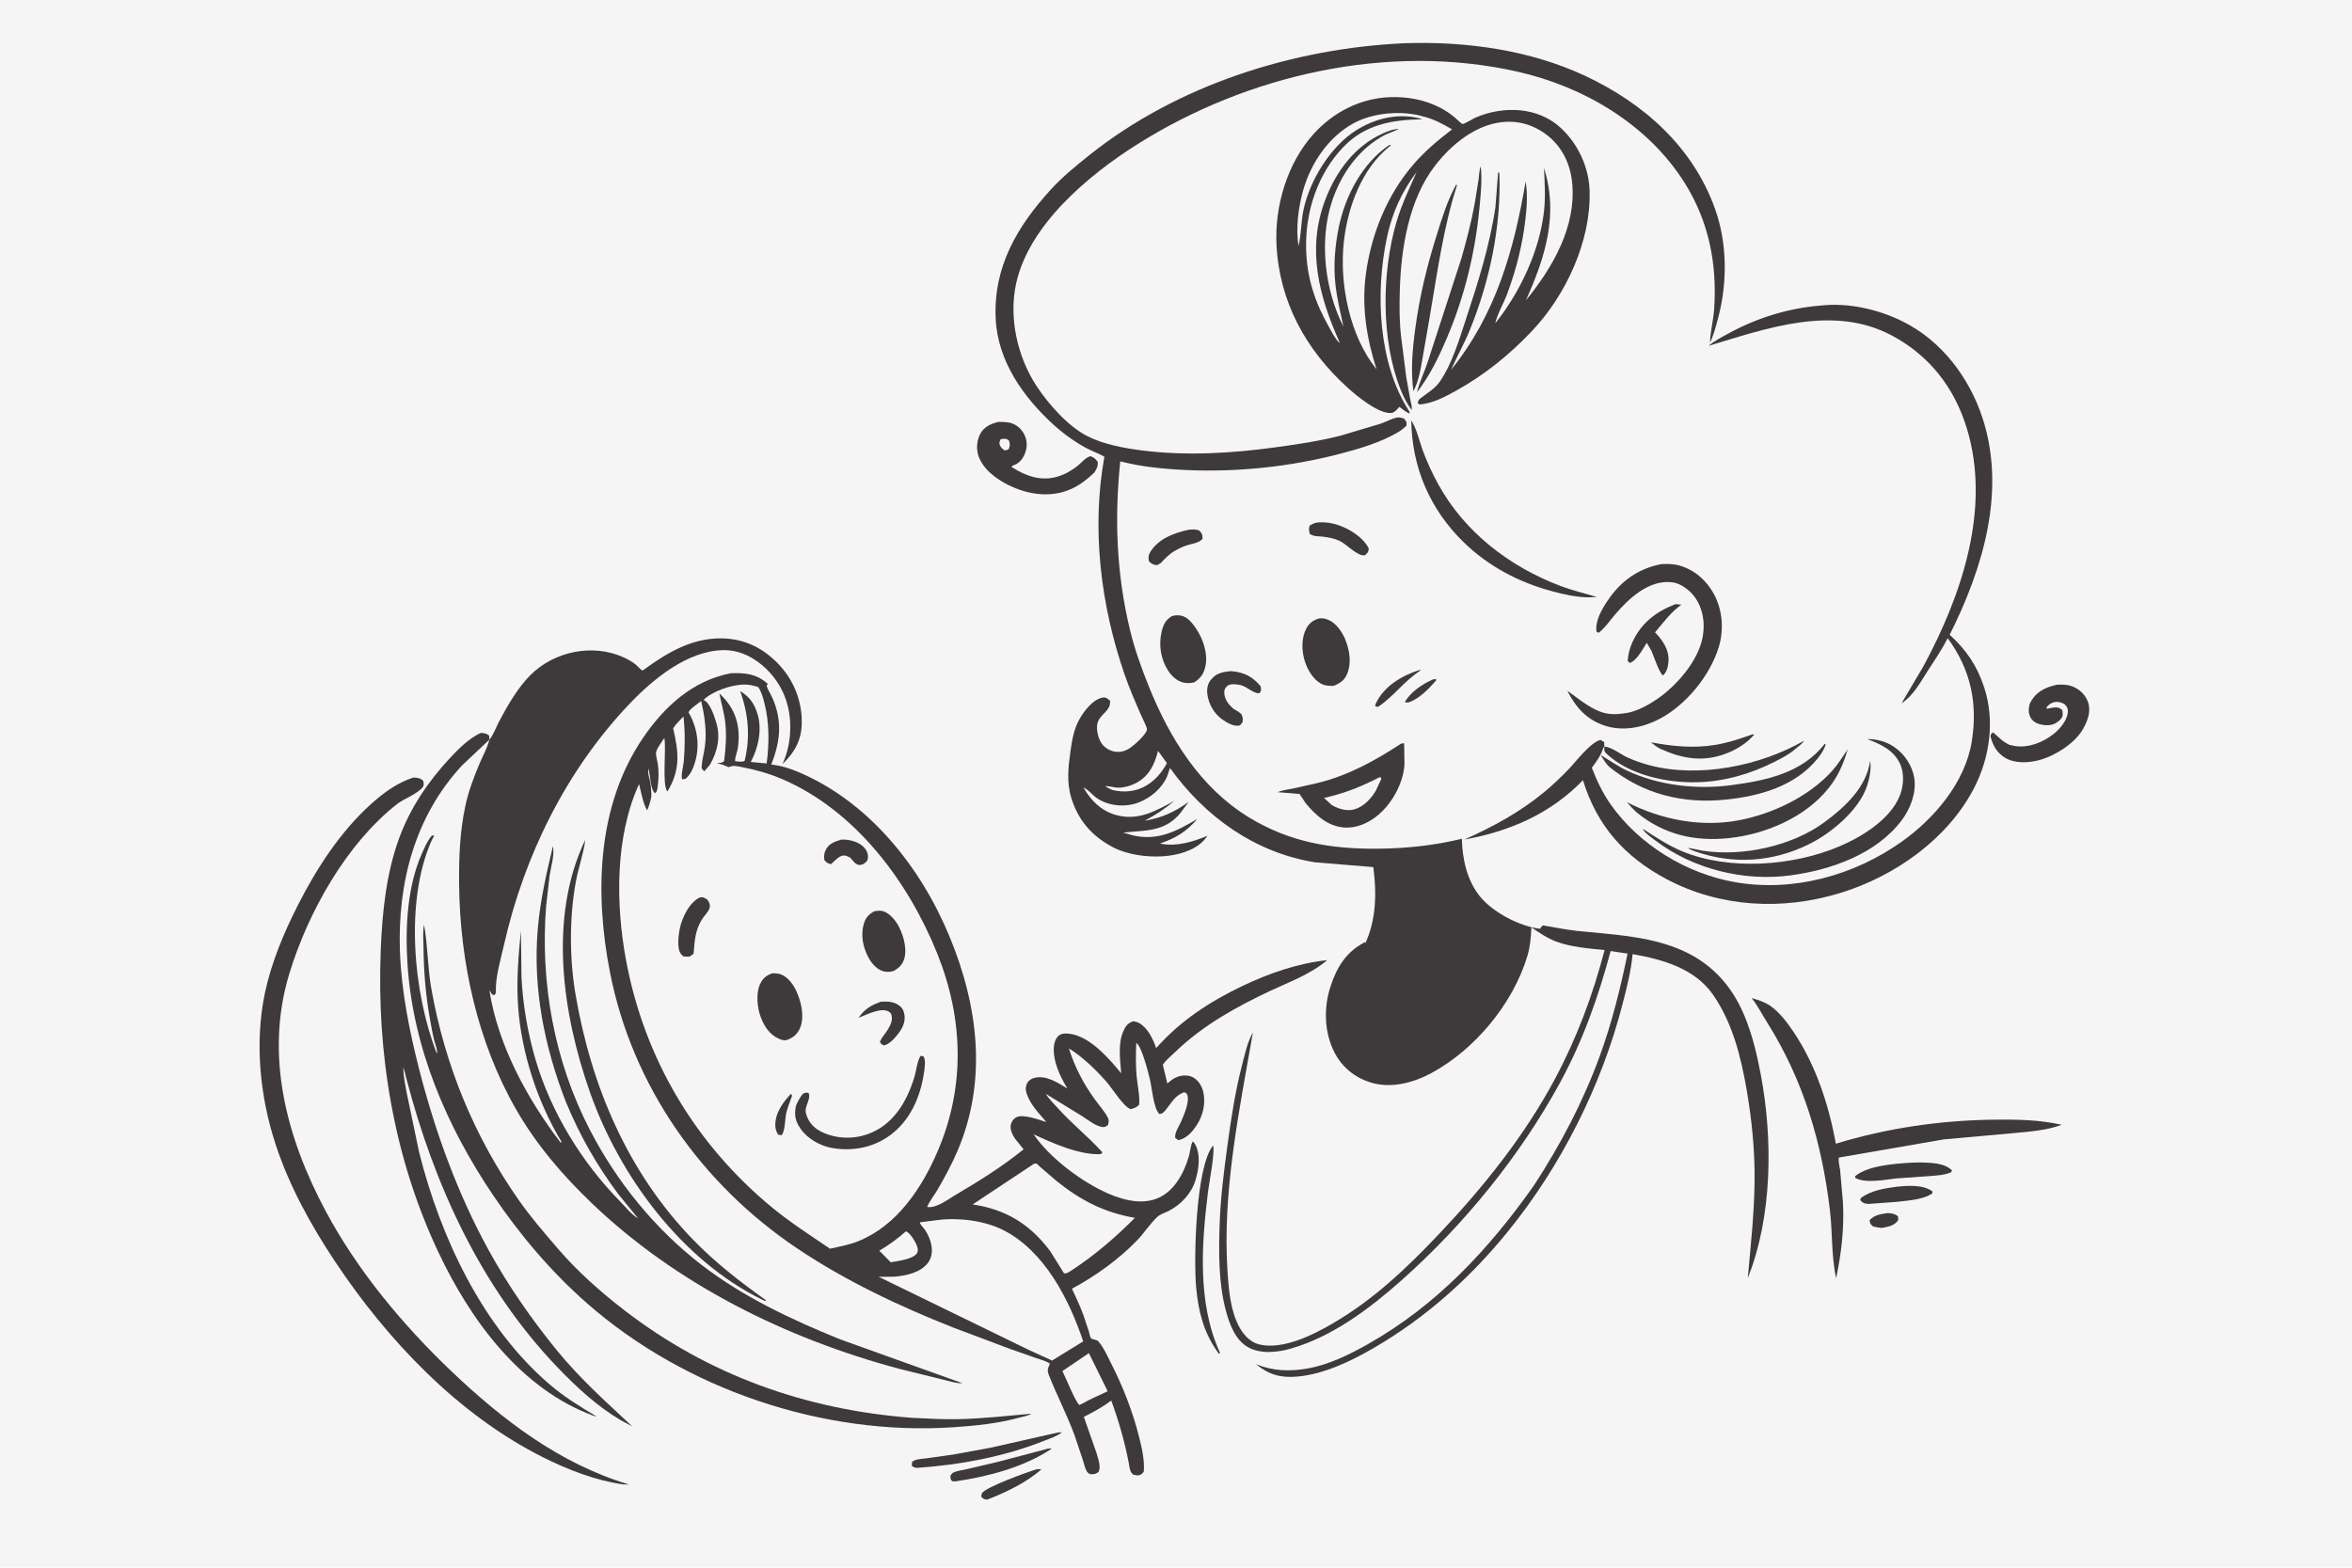 <svg version="1.1" xmlns="http://www.w3.org/2000/svg" style="display: block;" viewBox="0 0 2048 1365" width="1536" height="1024">
<path transform="translate(0,0)" fill="rgb(245,245,245)" d="M -0 -0 L 2048 0 L 2048 1365 L -0 1365 L -0 -0 z"/>
<path transform="translate(0,0)" fill="rgb(62,57,58)" d="M 1247.92 591.5 L 1250.43 591.22 L 1250.5 592.464 C 1244.11 599.76 1235.8 608.381 1226.5 611.634 L 1223.19 611.5 C 1227.93 602.606 1238.92 595.337 1247.92 591.5 z"/>
<path transform="translate(0,0)" fill="rgb(62,57,58)" d="M 1643.83 1056.32 C 1647.41 1056.65 1649.86 1056.8 1652.74 1059.23 L 1652.87 1062.5 C 1649.28 1067.59 1644.26 1068.1 1638.54 1069.31 C 1635.95 1069.09 1633.53 1068.58 1631 1067.99 C 1628.58 1065.79 1628.41 1065.71 1627.91 1062.5 C 1632.57 1057.76 1637.58 1057.23 1643.83 1056.32 z"/>
<path transform="translate(0,0)" fill="rgb(62,57,58)" d="M 1235.49 583.5 L 1237.38 583.493 C 1223 592.402 1213.51 606.615 1199.8 615.5 C 1198.66 615.445 1198.25 615.085 1197.3 614.5 L 1198.16 612.199 C 1205.14 597.457 1220.62 588.308 1235.49 583.5 z"/>
<path transform="translate(0,0)" fill="rgb(62,57,58)" d="M 902.49 1279.5 C 904.081 1279.15 905.174 1279.32 906.761 1279.5 C 893.944 1290.98 875.514 1299.78 859.5 1305.91 C 856.881 1305.53 856.522 1305.32 854.5 1303.6 C 854.534 1302.36 854.498 1301.38 855.096 1300.27 C 857.794 1295.26 894.42 1281.88 902.49 1279.5 z"/>
<path transform="translate(0,0)" fill="rgb(62,57,58)" d="M 1144.37 455.5 C 1150.24 453.865 1158.66 455.024 1164.44 456.869 C 1174.79 460.173 1186.83 467.606 1191.86 477.5 C 1191.46 481.061 1191.08 481.054 1188.39 483.5 C 1181.72 484.277 1172.6 473.716 1166.25 470.799 C 1161.69 468.705 1156.46 467.753 1151.5 467.181 C 1147.06 466.669 1144.31 467.276 1140.5 464.811 C 1139.74 461.518 1139.46 460.673 1140.45 457.5 L 1144.37 455.5 z"/>
<path transform="translate(0,0)" fill="rgb(62,57,58)" d="M 1651.64 1033.34 C 1661.26 1032.43 1674.61 1031.36 1682.75 1037.5 L 1682.5 1039.22 C 1674.27 1044.88 1660.48 1045.48 1650.65 1046.63 L 1627 1048.37 C 1623.45 1048.17 1622.07 1047.61 1619.75 1045 L 1620.5 1043.13 C 1629.36 1036.54 1640.99 1034.85 1651.64 1033.34 z"/>
<path transform="translate(0,0)" fill="rgb(62,57,58)" d="M 912.49 1261.5 C 913.843 1261.23 914.536 1261.31 915.875 1261.5 C 891.241 1277.8 860.46 1285.82 831.5 1290.06 L 829.183 1289.84 C 827.298 1288.07 827.718 1287.46 827.624 1284.95 C 828.105 1284.37 828.916 1283.06 829.5 1282.69 C 832.325 1280.88 838.346 1280.15 841.674 1279.38 L 869 1272.98 L 912.49 1261.5 z"/>
<path transform="translate(0,0)" fill="rgb(62,57,58)" d="M 1035.02 461.221 C 1038.5 460.897 1041.23 460.499 1044.5 462.081 C 1046.91 464.967 1046.95 465.23 1047.14 469 C 1044.05 472.828 1038.1 473.239 1033.52 474.738 C 1029.94 475.913 1026.38 477.626 1023.1 479.49 C 1018.19 482.284 1014.48 486.204 1010.66 490.303 L 1007.5 492.059 C 1003.79 491.527 1003.33 491.267 1000.5 488.791 C 999.774 485.089 999.927 483.097 1002.11 479.747 C 1009.21 468.873 1022.89 463.729 1035.02 461.221 z"/>
<path transform="translate(0,0)" fill="rgb(62,57,58)" d="M 1525.63 639.5 L 1527.59 639.541 C 1520.56 647.482 1512.28 652.644 1502.42 656.333 C 1482.48 663.791 1464.45 660.506 1445.72 651.975 C 1442.72 650.55 1440.19 648.349 1437.57 646.318 C 1456.34 649.852 1474.67 651.703 1493.7 648.565 C 1504.61 646.767 1515.24 643.187 1525.63 639.5 z"/>
<path transform="translate(0,0)" fill="rgb(62,57,58)" d="M 1664.31 1012.42 L 1671.67 1012.22 C 1680.46 1012.48 1693.31 1012.4 1699.71 1019.24 L 1698.94 1020.79 C 1693 1023.39 1685.91 1023.64 1679.52 1024.16 L 1651.06 1026.16 C 1641.17 1027.33 1624.37 1030.64 1615.5 1025.73 L 1615.29 1024.27 C 1626.27 1014.86 1650.21 1013.3 1664.31 1012.42 z"/>
<path transform="translate(0,0)" fill="rgb(62,57,58)" d="M 920.89 1247.5 C 922.131 1247.26 923.346 1247.29 924.607 1247.26 C 921.113 1250.4 913.951 1252.74 909.482 1254.53 C 874.635 1268.5 835.838 1275.65 798.5 1278.23 C 796.227 1278 795.853 1277.83 793.986 1276.5 L 794.177 1273.05 C 797.38 1270.47 801.838 1270.56 805.801 1270.03 L 830.035 1266.64 L 862.555 1260.68 L 920.89 1247.5 z"/>
<path transform="translate(0,0)" fill="rgb(62,57,58)" d="M 1458.93 525.978 L 1464.04 526.5 C 1455.36 532.559 1447.89 542.452 1441.12 550.594 L 1442.53 552.073 C 1448.25 558.221 1453.3 566.218 1452.86 574.941 C 1452.62 579.754 1451.77 584.781 1448 588.115 C 1444.88 586.051 1439.76 570.686 1437.98 566.639 L 1433.9 559.643 C 1430.5 564.973 1425.07 575.54 1419 577.201 L 1417.32 575.5 C 1417.73 569.677 1418.93 564.654 1421.34 559.311 C 1428.89 542.544 1442.07 532.424 1458.93 525.978 z"/>
<path transform="translate(0,0)" fill="rgb(62,57,58)" d="M 1071.45 584.35 L 1073.1 584.468 C 1083.69 585.438 1090.92 589.429 1097.69 597.5 C 1098.1 600.545 1098.64 600.953 1096.72 603.5 C 1091.59 604.286 1085.77 597.55 1079.83 596.384 C 1077.01 595.828 1071.39 595.043 1069 596.996 C 1066.9 598.713 1065.93 600.221 1066.02 603 C 1066.21 609.164 1069.95 613.664 1074.39 617.415 C 1076.98 618.722 1078.99 620.006 1081.11 622 C 1082.26 625.082 1082.38 625.761 1081.85 629 C 1081.07 629.887 1080.01 631.629 1078.85 631.809 C 1073.87 632.583 1067.96 629.046 1064.04 626.229 C 1057.09 621.224 1052.3 612.779 1051.28 604.25 C 1050.76 599.872 1051.45 595.542 1054.25 592.023 C 1059.07 585.944 1064.25 585.19 1071.45 584.35 z"/>
<path transform="translate(0,0)" fill="rgb(62,57,58)" d="M 1056.29 997.5 C 1058.21 1002.3 1052.73 1030.88 1051.95 1037.18 C 1046.23 1083.29 1042.44 1134.7 1062.3 1178 L 1061.5 1179.02 L 1059.5 1176.26 C 1047.81 1159.46 1043.42 1141.35 1041.56 1121.22 C 1039.25 1096.11 1041.23 1015.59 1056.29 997.5 z"/>
<path transform="translate(0,0)" fill="rgb(62,57,58)" d="M 1628.47 662.5 C 1629.55 669.293 1627.89 677.639 1625.78 684.132 C 1618.84 705.445 1594.31 725.713 1574.82 735.24 C 1543.35 750.622 1509.71 752.875 1476.73 741.571 C 1474.9 740.798 1471.07 739.777 1470.01 738.22 L 1482.52 740.713 C 1516.96 746.104 1560.19 736.789 1588.37 716.094 C 1606.55 702.743 1624.96 685.8 1628.47 662.5 z"/>
<path transform="translate(0,0)" fill="rgb(62,57,58)" d="M 1289.35 144.5 C 1290.73 156.529 1289.28 170.446 1288.08 182.5 C 1284.25 220.896 1275.08 258.491 1259.96 294 C 1252.7 311.039 1245.19 326.666 1233.88 341.412 C 1235.91 332.728 1240.21 324.087 1243.03 315.533 L 1272.59 224.622 C 1277 208.981 1281.2 193.15 1284.09 177.153 L 1287.48 156.248 C 1288.04 152.191 1287.93 148.424 1289.35 144.5 z"/>
<path transform="translate(0,0)" fill="rgb(62,57,58)" d="M 1268.02 160.5 L 1268.68 161.24 C 1256.83 197.729 1251.44 237.846 1244.96 275.625 L 1238.83 310.87 C 1236.95 321.487 1235.7 330.841 1230.71 340.562 C 1228.29 321.903 1229.84 304.744 1232.33 286.137 C 1236.1 258.036 1242.38 232.024 1250.88 205 C 1255.61 189.944 1260.29 174.35 1268.02 160.5 z"/>
<path transform="translate(0,0)" fill="rgb(62,57,58)" d="M 1396.98 650.024 C 1403.27 650.39 1411.06 656.751 1417.06 659.5 C 1423.09 662.258 1429.48 664.466 1435.87 666.187 C 1478.84 677.761 1532.66 666.971 1570.74 645.013 C 1569.34 647.727 1565.71 650.076 1563.37 652.05 C 1558.41 656.578 1551.09 660.31 1545.15 663.32 C 1524.38 673.852 1501.57 680.469 1478.12 681.086 C 1451.44 681.789 1418.4 674.966 1398.44 655.848 C 1396.47 653.96 1397.03 652.656 1396.98 650.024 z"/>
<path transform="translate(0,0)" fill="rgb(62,57,58)" d="M 1020.29 536.5 C 1022.82 535.553 1025.92 535.509 1028.56 536.036 C 1034.09 537.141 1038.37 542.709 1041.38 547.126 C 1047.55 556.173 1051.97 569.085 1049.63 580.059 C 1048.19 586.777 1045.45 590.426 1039.83 594.177 C 1036.7 594.76 1033.94 595.001 1030.8 594.364 C 1024.87 593.16 1020.02 588.501 1016.88 583.5 C 1010.63 573.551 1008.81 561.408 1011.49 549.98 C 1012.9 543.93 1014.92 539.83 1020.29 536.5 z"/>
<path transform="translate(0,0)" fill="rgb(62,57,58)" d="M 1148.42 538.5 C 1151.46 537.914 1154.2 538.643 1157 539.837 C 1163.38 542.558 1168.63 550.178 1171.22 556.379 C 1175.19 565.878 1177.1 577.404 1172.85 587.086 C 1170.4 592.654 1166.63 595.051 1161.14 597.176 C 1157.35 597.224 1153.8 597.167 1150.37 595.292 C 1143.26 591.409 1138.44 582.991 1136.11 575.5 C 1133.36 566.652 1133.05 555.601 1137.47 547.245 C 1139.92 542.6 1143.4 539.972 1148.42 538.5 z"/>
<path transform="translate(0,0)" fill="rgb(62,57,58)" d="M 1589 647.5 L 1589.69 648.597 C 1588.01 653.052 1585.69 656.74 1582.69 660.441 C 1563.13 684.641 1532.26 693.204 1502.57 696.237 C 1465.32 700.042 1430.64 691.509 1401.4 667.794 C 1398.23 664.947 1396.08 660.999 1393.79 657.437 C 1401.32 661.824 1408.35 666.961 1416.24 670.743 C 1443.78 683.957 1477.41 687.652 1507.53 683.662 C 1537.9 679.64 1569.36 673.021 1589 647.5 z"/>
<path transform="translate(0,0)" fill="rgb(62,57,58)" d="M 1228.87 366.014 C 1233.77 373.638 1235.74 383.733 1238.9 392.25 C 1242.61 402.264 1247.12 412.018 1252.25 421.385 C 1275.27 463.421 1314.56 493.438 1358.91 510.211 C 1369.19 514.098 1379.91 516.596 1390.43 519.718 L 1384.15 520.036 C 1373.44 520.17 1362.06 517.606 1351.77 514.851 C 1322.5 507.02 1296.01 493.096 1274.24 471.834 C 1245.11 443.38 1229.36 406.791 1228.87 366.014 z"/>
<path transform="translate(0,0)" fill="rgb(62,57,58)" d="M 1608.82 652.53 C 1605.18 665.272 1600.53 675.838 1592.18 686.32 C 1571.92 711.748 1537.22 726.405 1505.48 729.752 C 1475.85 732.877 1449.06 726.807 1425.69 707.837 C 1422.41 705.167 1419.49 701.549 1416.58 698.467 C 1446.49 713.716 1480.9 720.52 1514.19 714.212 C 1543.38 708.68 1575.28 693.546 1595.37 671.142 C 1600.4 665.535 1604.55 658.735 1608.82 652.53 z"/>
<path transform="translate(0,0)" fill="rgb(62,57,58)" d="M 1791.11 596.142 C 1796.63 595.92 1801.48 596.023 1806.56 598.532 C 1812.03 601.241 1816.54 606.044 1818.35 611.939 C 1820.78 619.873 1817.66 627.861 1813.79 634.729 C 1806.69 647.352 1789.07 658.293 1775.48 661.866 C 1766.18 664.311 1754.49 664.93 1745.94 659.82 C 1738.68 655.482 1735.24 648.899 1733.18 641 C 1733.72 638.868 1733.69 638.924 1735.5 637.672 C 1740.58 642.046 1743.38 645.461 1749.71 648.546 L 1755 649.652 C 1767.02 651.156 1778.84 646.372 1788.19 639.039 C 1793.8 634.639 1800.24 627.014 1800.61 619.5 C 1800.73 616.99 1799.71 614.86 1797.79 613.264 C 1795.85 611.653 1791.94 610.797 1789.5 611.19 C 1786.33 611.702 1783.79 613.404 1781.95 616 L 1782.5 617.159 L 1787 616.189 C 1791.05 615.722 1792.55 615.571 1795.71 618.213 C 1795.99 620.033 1796.48 622.296 1795.73 624.05 C 1794.52 626.877 1790.66 629.619 1787.85 630.63 C 1783.51 632.189 1776.33 631.303 1772.39 629.112 C 1769.77 627.65 1767.78 624.987 1767.01 622.082 C 1766.01 618.292 1766.58 613.816 1768.58 610.457 C 1773.89 601.524 1781.48 598.454 1791.11 596.142 z"/>
<path transform="translate(0,0)" fill="rgb(62,57,58)" d="M 869.2 367.275 C 873.125 367.343 877.531 367.217 881.266 368.587 C 885.986 370.318 889.966 374.114 892.095 378.656 C 894.641 384.088 894.557 389.477 892.35 395.063 C 890.806 398.97 887.909 402.865 883.935 404.484 C 882.464 405.083 881.717 405.242 880.63 406.5 L 887.128 410.211 C 905.434 420.041 921.773 418.396 938.15 405.665 C 941.869 402.774 944.903 398.492 949.5 397.107 C 952.966 398.467 953.484 399.051 955.806 402 C 956.298 405.98 954.823 408.144 952.874 411.4 C 945.666 418.223 938.242 423.924 928.805 427.271 C 912.021 433.223 893.777 430.035 878.159 422.303 C 867.314 416.934 855.683 408.357 851.82 396.311 C 849.952 390.489 850.639 382.932 853.596 377.602 C 857.066 371.347 862.617 369.036 869.2 367.275 z"/>
<path transform="translate(0,0)" fill="rgb(245,245,245)" d="M 871.203 382.5 L 872.275 382.182 C 874.95 381.676 876.318 381.841 878.5 383.318 C 879.555 386.802 879.53 387.289 878.5 390.786 C 876.847 391.9 876.51 391.91 874.5 392.01 C 873.111 390.837 871.491 389.632 870.762 387.922 C 869.73 385.502 870.31 384.812 871.203 382.5 z"/>
<path transform="translate(0,0)" fill="rgb(62,57,58)" d="M 1625.87 643.5 C 1634.14 643.389 1642.64 645.766 1649.47 650.451 C 1658.49 656.646 1665.18 666.728 1666.86 677.589 C 1668.8 690.204 1663.52 704.024 1656.06 714 C 1633.89 743.654 1594.36 757.482 1559.04 762.215 C 1518.29 767.676 1474.14 756.695 1441.36 731.804 C 1438.68 729.701 1431.23 724.658 1430.5 721.696 C 1441.64 728.889 1452.46 736.154 1464.77 741.251 C 1505.66 758.181 1560.93 754.179 1601.29 737.116 C 1621.13 728.732 1646.24 713.404 1654.39 692.445 C 1657.65 684.039 1658.28 673.326 1654.45 665.016 C 1648.91 653.026 1637.45 647.934 1625.87 643.5 z"/>
<path transform="translate(0,0)" fill="rgb(62,57,58)" d="M 509.619 731.26 C 508.174 743.2 503.646 755.516 501.443 767.5 C 495.741 798.516 495.794 834.377 501.088 865.548 C 514.659 945.462 546.433 1020.71 603.53 1079.55 C 622.91 1099.52 644.294 1116.11 666.915 1132.2 L 666.5 1133.04 L 663.731 1131.76 C 593.555 1097.49 539.423 1024.01 513.81 951.4 C 489.762 883.226 477.24 798.806 509.619 731.26 z"/>
<path transform="translate(0,0)" fill="rgb(62,57,58)" d="M 1219.95 647.5 L 1222.66 647.112 L 1222.95 665.692 C 1221.89 681.834 1212.43 699.114 1200.18 709.513 C 1191.84 716.592 1181.04 721.486 1169.98 720.482 C 1155.71 719.189 1145.65 709.845 1136.89 699.326 L 1131.57 691.331 L 1112.54 689.749 C 1116.85 687.896 1121.89 687.378 1126.48 686.45 L 1147.38 681.74 C 1173.86 675.25 1197.35 662.354 1219.95 647.5 z"/>
<path transform="translate(0,0)" fill="rgb(245,245,245)" d="M 1201.76 676.5 L 1202.86 678.031 L 1198.27 687.934 C 1194.4 695.04 1187.27 702.533 1179.27 704.733 C 1172.56 706.578 1165.58 704.307 1159.75 701.063 L 1152.9 694.784 C 1171.05 690.714 1185.17 684.988 1201.76 676.5 z"/>
<path transform="translate(0,0)" fill="rgb(62,57,58)" d="M 1446.17 491.208 C 1451.62 490.761 1457.46 490.936 1462.72 492.468 C 1475.67 496.238 1485.94 505.391 1492.36 517.136 C 1499.96 531.038 1501.22 548.45 1496.57 563.532 C 1488.89 588.478 1467.9 614.134 1444.57 626.202 C 1430.39 633.534 1413.18 636.92 1397.68 631.922 C 1381.57 626.727 1372.16 615.941 1364.74 601.413 C 1374.73 608.467 1386.34 618.632 1398.51 621.105 C 1404.96 622.416 1410.73 621.709 1417.17 620.651 C 1426.01 618.966 1435.48 613.765 1442.8 608.762 C 1460.1 596.937 1479.03 575.219 1482.67 554.186 C 1484.77 542.074 1482.91 529.92 1475.7 519.813 C 1471.58 514.04 1463.71 507.992 1456.5 507.015 C 1436.22 504.271 1418.41 520.799 1406.28 535.083 C 1401.71 540.456 1397.63 546.654 1392 550.964 L 1390.18 550 C 1388.75 540.573 1394.81 530.448 1399.82 522.959 C 1411.14 506.041 1426.15 495.227 1446.17 491.208 z"/>
<path transform="translate(0,0)" fill="rgb(62,57,58)" d="M 1525.25 869.076 C 1530.8 870.678 1536.43 872.407 1541.25 875.689 C 1549.41 881.253 1556.25 890.389 1561.73 898.554 C 1581.19 927.567 1592.3 961.78 1598.59 995.898 C 1643.67 982.162 1690.34 975.413 1737.47 974.977 C 1757.18 974.795 1775.91 975.065 1795.24 979.442 C 1781.65 984.508 1766.7 985.376 1752.36 986.784 L 1692.76 992.125 L 1601.28 1007.94 C 1600.39 1010.56 1601.91 1016 1602.28 1019 L 1604.76 1047.24 C 1605.89 1069.94 1603.45 1090.83 1598.83 1112.99 C 1594.58 1094.16 1595.71 1072.91 1593.38 1053.55 C 1586.33 994.931 1570.38 940.648 1538.86 890.492 C 1534.28 883.205 1530.61 875.894 1525.25 869.076 z"/>
<path transform="translate(0,0)" fill="rgb(62,57,58)" d="M 376.091 727.5 L 378.172 727.688 C 377.14 729.241 376.306 730.799 375.557 732.504 C 352.394 785.198 359.888 865.218 380.407 917.5 C 381.241 914.738 378.994 909.296 378.235 906.42 C 376.636 900.36 375.621 894.102 374.5 887.939 C 370.652 866.784 368.963 845.972 368.732 824.5 C 368.666 818.377 367.927 811.271 369.264 805.285 C 372.576 823.515 372.287 842.522 375.585 860.97 C 387.5 927.622 412.574 988.861 451.328 1044.5 C 461.889 1059.66 473.909 1073.48 485.928 1087.48 C 503.073 1107.45 523.164 1125.18 543.969 1141.2 C 617.217 1197.61 701.961 1227.65 793.753 1234.61 C 807.335 1235.26 821.034 1236.13 834.629 1235.81 C 855.87 1235.31 876.952 1232.96 898.092 1231.06 C 895.452 1232.85 891.146 1233.49 888.078 1234.35 C 869.5 1239.55 849.251 1241.59 830 1242.87 C 716.537 1250.43 596.687 1209.88 511.284 1135.02 C 479.905 1107.52 452.491 1075.08 429.198 1040.52 C 388.778 980.538 359.564 912.303 354.829 839.562 C 352.78 808.081 354.471 771.68 367.654 742.562 C 370.018 737.341 372.284 731.847 376.091 727.5 z"/>
<path transform="translate(0,0)" fill="rgb(62,57,58)" d="M 359.881 677.012 C 363.535 677.2 365.658 677.332 368.5 679.829 C 368.882 681.572 369.394 683.558 368.234 685.196 C 364.159 690.951 351.663 695.477 345.732 700.12 C 301.51 734.74 268.16 794.521 251.943 847.763 C 230.212 919.107 249.587 991.11 283.679 1054.81 C 311.302 1106.43 350.753 1153.76 393 1194.02 C 437.24 1236.19 487.514 1274.7 546.974 1292.47 L 547.762 1292.7 L 542.765 1292.65 C 518.09 1289.12 494.418 1279.86 472.26 1268.72 C 398.592 1231.7 337.041 1166.62 291.781 1098.57 C 270.615 1066.74 252.09 1033.16 240.068 996.74 C 226.298 955.027 221.595 907.479 230.746 864.339 C 236.33 838.019 247.039 812.559 259.144 788.641 C 275.426 756.471 296.127 724.392 323.049 700.109 C 333.949 690.278 345.805 681.619 359.881 677.012 z"/>
<path transform="translate(0,0)" fill="rgb(62,57,58)" d="M 353.728 938.71 L 352.516 933.767 C 352.117 932.616 351.747 931.574 351.5 930.378 L 351.237 929.068 C 350.978 936.307 352.832 943.858 354.003 951 L 364.898 1003.15 C 383.358 1077.03 420.045 1155.44 478.658 1205.63 C 491.18 1216.35 505.197 1224.96 519.311 1233.39 C 518.428 1233.32 517.645 1233.18 516.811 1232.87 C 453.117 1209.38 409.439 1149.25 381.536 1090.01 C 342.841 1007.87 327.858 917.045 331.547 826.677 C 332.872 794.208 336.311 760.49 347.583 729.755 C 357.262 703.365 372.807 680.433 391.863 659.951 C 399.36 651.895 408.471 642.867 418.5 638.175 C 422.01 638.41 423.083 638.282 425.949 640.53 L 426.081 644.074 L 402.381 666.38 C 361.125 710.898 346.14 768.835 348.244 828.511 C 349.462 863.073 356.611 898.569 365.214 931.984 C 379.096 985.905 398.446 1039.32 425.277 1088.24 C 442.279 1119.24 463.174 1149.38 485.559 1176.68 C 505.413 1200.89 527.795 1220.88 550.554 1242.12 L 540.5 1236.73 C 520.029 1224.65 501.802 1207.74 485.425 1190.66 C 418.562 1120.92 377.83 1031.24 353.728 938.71 z"/>
<path transform="translate(0,0)" fill="rgb(62,57,58)" d="M 1586.15 265.87 C 1609.88 263.383 1635.6 269.26 1656.83 279.813 C 1690.45 296.523 1714.58 328.398 1726.14 363.47 C 1747.19 427.33 1726.61 494.98 1697.69 552.686 C 1712.25 565.946 1721.57 579.689 1727.76 598.625 C 1737.2 627.516 1732.61 659.851 1718.75 686.5 C 1695.61 730.974 1649.3 763.29 1601.98 777.688 C 1551.88 792.933 1497.72 790.162 1451.2 765.511 C 1414.72 746.181 1390.49 718.961 1378.36 679.313 C 1350.31 708.409 1314.46 723.998 1275.15 730.979 C 1300.33 719.702 1323.33 707.256 1344.69 689.633 C 1352.28 683.375 1359.33 676.609 1366.12 669.507 C 1372.78 662.554 1384.31 646.948 1393.5 644.194 L 1396.85 646.121 L 1396.98 650.024 C 1395.96 651.223 1396.2 650.692 1395.78 651.979 C 1393.77 658.065 1389.95 663.379 1386.09 668.45 C 1390.25 679.457 1395.58 690.566 1402.34 700.214 C 1427.15 735.604 1468.49 760.775 1510.91 768.152 C 1561.56 776.958 1614.42 762.326 1655.89 732.89 C 1684.47 712.605 1711.18 681.215 1716.91 645.624 C 1722.27 612.272 1715.99 582.992 1695.98 555.664 C 1690.88 565.596 1684.48 574.991 1678.41 584.361 C 1671.97 594.312 1665.93 605.79 1655.8 612.313 L 1674.8 580.134 C 1708.06 518.554 1733.9 442.801 1712.64 372.969 C 1701.86 337.56 1680.18 309.578 1647.43 292.088 C 1596.38 264.829 1538.59 285.751 1487.71 301.031 C 1492.73 296.723 1499.79 293.137 1505.6 289.964 C 1530.38 276.452 1558.03 267.994 1586.15 265.87 z"/>
<path transform="translate(0,0)" fill="rgb(62,57,58)" d="M 426.081 644.074 C 429.732 639.873 431.94 633.144 434.578 628.175 C 441.793 614.587 450.768 598.936 461.648 587.984 C 482.439 567.055 516.112 560.022 543.239 572.44 C 546.822 574.08 550.326 576.041 553.418 578.5 C 554.5 579.36 558.272 583.475 559.246 583.721 C 559.764 583.851 561.908 582.159 562.293 581.88 C 581.609 567.857 602.787 555.697 627.5 555.797 C 647.164 555.877 663.2 563.367 676.952 577.252 C 690.722 591.156 698.391 609.84 698.143 629.395 C 697.95 644.591 691.944 654.965 681.405 665.283 C 686.144 654.183 688.196 644.523 688.12 632.437 C 688 613.228 681.199 596.044 667.373 582.536 C 657.224 572.62 644.133 565.8 629.742 566.062 C 598.638 566.628 568.801 591.141 548.255 612.706 C 493.061 670.638 456.34 745.21 438.773 823.026 C 436.002 835.299 431.29 850.969 431.781 863.453 C 431.842 864.997 431.318 865.3 430.5 866.569 C 427.234 865.991 428.213 864.571 426.165 862.5 C 433.654 910.268 459.21 957.098 488.183 994.979 L 489.071 994.5 C 467.978 959.692 453.953 916.759 451.121 876 C 449.577 853.788 451.397 832.466 453.594 810.385 L 454.064 850.574 C 455.253 874.842 459.484 899.529 466.357 922.844 C 479.845 968.597 506.506 1012 539.796 1046.02 C 544.285 1050.61 550.117 1057.9 555.585 1060.88 L 538.754 1040.3 C 519.746 1014.99 504.892 988.884 492.814 959.688 C 474.067 911.696 463.846 860.678 468.26 808.984 C 470.379 784.173 475.703 760.806 481.5 736.676 C 482.963 744.512 479.906 754.073 478.63 761.891 L 475.56 788.685 C 470.233 855.675 482.642 924.103 513.633 983.875 C 537.183 1029.3 570.155 1069.99 610.744 1101.35 C 646.934 1129.31 689.413 1149.23 731.566 1166.31 L 838.025 1204.5 C 832.722 1204.8 827.312 1202.79 822.155 1201.64 L 782.983 1191.96 C 684.485 1165.59 588.783 1118.32 514.802 1047.25 C 489.48 1022.93 467.028 996.694 449.459 966.154 C 415.721 907.504 400.43 837.129 399.759 769.895 C 399.529 746.839 400.373 724.422 405.194 701.785 C 407.941 688.885 412.762 676.121 417.932 664 C 420.608 657.727 424.199 651.391 425.909 644.787 L 426.081 644.074 z"/>
<path transform="translate(0,0)" fill="rgb(62,57,58)" d="M 1227.17 358.15 L 1227.5 360.116 C 1224.11 358.57 1221.41 356.417 1218.5 354.142 L 1218.03 354.677 C 1216.34 356.579 1214.16 359.271 1211.5 359.499 C 1200.38 360.451 1181.21 344.533 1173.25 337.304 C 1136.98 304.387 1113.86 262.434 1111.5 212.816 C 1109.9 179.058 1120.94 141.801 1143.82 116.505 C 1161 97.509 1184.41 85.453 1210.2 84.448 C 1225.14 83.866 1240.21 86.617 1253.6 93.424 C 1258.46 95.896 1262.71 98.746 1266.87 102.246 C 1267.63 102.885 1272.82 107.796 1273.32 107.833 C 1275.12 107.97 1282.89 103.038 1285 102.14 C 1309.29 91.797 1339.42 92.77 1359.38 111.541 C 1374.36 125.623 1383.62 145.759 1384.16 166.399 C 1385.3 210.081 1363.5 257.072 1333.61 288.5 C 1314.14 308.974 1292.43 326.541 1267.69 340.217 C 1257.79 345.692 1247.93 350.953 1236.5 352.084 L 1234.5 351.1 C 1234.96 347.753 1235.94 347.486 1238.56 345.5 C 1243.82 341.517 1249.88 337.765 1253.68 332.261 C 1264.58 316.462 1270.5 295.797 1276.48 277.743 C 1287.02 245.881 1297.28 213.381 1302.16 180.104 L 1304.5 149.76 L 1305.55 150.5 C 1307.34 196.848 1297.08 245.233 1279.48 288.11 C 1274.73 299.688 1268.5 310.506 1263.5 321.945 C 1302.3 273.947 1318.33 217.837 1328.43 157.932 C 1330.35 168.876 1329.49 180.233 1328.21 191.21 C 1325.62 213.449 1320.14 234.901 1312.34 255.874 C 1309.27 264.147 1303.93 272.988 1301.97 281.413 C 1323.64 254.374 1340.59 218.296 1344.45 183.679 C 1345.82 171.301 1345.07 158.512 1344.4 146.102 C 1357.35 186.731 1345.44 224.042 1328.69 261.407 C 1352.18 232.528 1372.8 197.12 1368.91 158.594 C 1367.35 143.067 1360.55 128.421 1348.32 118.489 C 1336.51 108.897 1322.64 104.498 1307.5 106.251 C 1284.24 108.944 1263.72 125.878 1249.85 143.719 C 1226.57 173.659 1219.9 216.329 1218.86 253.256 C 1218.48 266.804 1218.44 280.596 1220.15 294.064 L 1224.52 328.469 L 1228.06 348.22 C 1228.57 350.717 1229.84 354.37 1229.16 356.888 C 1224.96 351.181 1221.94 345.255 1219.37 338.676 C 1202.5 295.462 1203.06 237.395 1215.95 193.264 C 1220.43 177.899 1227.15 164.135 1233.55 149.567 C 1220.47 167.041 1212.15 185.407 1207.64 206.767 C 1197.52 254.623 1199.89 316.165 1227.17 358.15 z"/>
<path transform="translate(0,0)" fill="rgb(245,245,245)" d="M 1218.12 112.271 C 1213.49 112.048 1208.33 114.127 1204.19 115.995 C 1179.64 127.068 1163.45 148.997 1154.05 173.636 C 1137.48 217.059 1148.56 258.078 1166.69 298.529 L 1166.08 298.108 C 1162.74 295.307 1159.72 289.052 1157.52 285.184 C 1145.05 263.271 1138.01 242.309 1137.31 216.945 C 1136.42 184.302 1147.29 151.028 1170.21 127.376 C 1188.92 108.067 1212.73 104.134 1238.35 103.71 C 1237.3 103.299 1236.37 102.952 1235.26 102.701 C 1216.33 98.38 1197.52 102.97 1181.22 113.101 C 1158.61 127.161 1140.47 156.871 1135.01 182.657 C 1132.82 192.982 1133.12 203.827 1130.73 214 C 1128.03 198.997 1130.67 179.729 1134.85 165.161 C 1141.59 141.719 1156.9 118.961 1178.64 107.177 C 1195.95 97.8 1221.09 95.733 1239.82 101.425 C 1249.06 103.754 1256.25 107.804 1264.41 112.511 C 1252.07 121.912 1240.56 131.565 1230.42 143.397 C 1207.62 170.004 1193.97 204.027 1189.33 238.499 C 1185.5 266.998 1189.97 294.298 1198.61 321.45 C 1175.17 292.378 1166.19 247.211 1170.11 210.874 C 1173.39 180.543 1185.59 146.582 1210.31 127.112 L 1211.1 126.5 L 1210 125.965 C 1186.52 141.53 1171.41 170.257 1165.83 197.375 C 1162.47 213.664 1161.02 230.26 1162.75 246.862 C 1164.07 259.638 1167.17 271.819 1169.83 284.343 C 1153.61 252.611 1148.58 210.079 1159.6 175.938 C 1167.5 151.475 1183.3 128.946 1206.54 117.025 L 1218.12 112.271 z"/>
<path transform="translate(0,0)" fill="rgb(62,57,58)" d="M 1223.74 37.444 C 1276.83 35.791 1331.99 43.279 1380.43 65.97 C 1431.23 89.765 1474.07 127.799 1493.32 181.574 C 1504.17 211.882 1504.21 246.428 1495.91 277.326 C 1494.02 284.353 1492.09 291.829 1488.98 298.393 C 1489.18 288.945 1491.93 278.788 1492.59 269.136 C 1495.29 229.619 1487.99 192.576 1466.74 158.843 C 1434.73 108.045 1378.89 75.187 1321.14 62.191 C 1208.91 36.934 1086.22 64.887 989.944 125.732 C 947.716 152.42 895.967 195.646 884.784 246.771 C 878.294 276.44 885.813 310.215 902.235 335.5 C 912.666 351.56 929.728 370.906 946.721 379.637 C 960.76 386.851 979.068 390.203 994.632 392.159 C 1033.02 396.982 1071.76 394.685 1110 389.501 C 1129.2 386.898 1148.51 384.042 1167.31 379.257 L 1202.63 368.69 C 1206.81 367.3 1213.75 363.362 1218 363.355 C 1219.31 363.353 1221.18 364.024 1222.5 364.303 C 1224.68 367.153 1224.99 367.124 1224.64 370.647 C 1222.38 372.697 1220.1 374.621 1217.47 376.185 C 1202.28 385.23 1183.35 390.741 1166.35 395.17 C 1123.48 406.338 1077.29 411.208 1033.05 409.203 C 1013.87 408.333 994.087 406.436 975.455 401.643 C 970.36 451.658 972.114 499.277 983.905 548.325 C 988.001 565.363 993.783 581.333 1000.31 597.564 C 1018.47 642.753 1045.04 685.731 1087.48 711.679 C 1122.92 733.35 1159.1 739.392 1200.1 738.984 C 1224.91 738.737 1248.81 736.176 1272.91 730.351 C 1273.34 747.85 1277.3 766.339 1288.43 780.272 C 1299.66 794.324 1323.24 806.671 1341 808.73 C 1341.74 807.452 1342.34 806.693 1343.5 805.769 C 1353.37 807.379 1363.11 809.48 1373.06 810.539 C 1402.67 813.689 1432.49 814.651 1460.53 825.783 C 1488.16 836.754 1507.06 856.393 1518.6 883.601 C 1525.71 900.385 1529.89 918.17 1533.25 936.032 C 1543.8 992.075 1543.3 1059.36 1521.89 1112.88 C 1524.4 1084.76 1527.5 1056.79 1527.8 1028.52 C 1528.09 1002 1525.44 975.417 1520.95 949.312 C 1515.99 920.435 1508.55 890.353 1491.53 866.031 C 1475.48 843.108 1447.67 835.395 1421.58 830.79 C 1420.33 845.253 1416.44 860.271 1412.82 874.333 C 1394.51 945.435 1359.48 1015.01 1313.28 1072.05 C 1280.29 1112.78 1241.25 1147.73 1195.86 1174.01 C 1176.02 1185.5 1152.91 1196.58 1129.76 1198.71 C 1115.32 1200.05 1104.91 1197.12 1093.67 1187.96 C 1108.84 1194.01 1123.04 1194.44 1138.97 1191.6 C 1157.23 1188.36 1175.44 1179.35 1191.48 1170.26 C 1251.18 1136.41 1296.45 1087.88 1335.66 1032.27 C 1358.76 996.948 1378.66 959.017 1393.1 919.299 C 1403.64 890.319 1410.98 860.529 1417.21 830.364 L 1402.48 828.112 C 1391.55 868.636 1378.4 906.079 1358.23 943.046 C 1323.56 1006.59 1274.9 1066.32 1220.83 1114.46 C 1193.03 1139.21 1160.46 1163.83 1124.17 1174.31 C 1112.49 1177.68 1097.69 1179.34 1086.69 1173.11 C 1075.38 1166.7 1070.48 1152.77 1067.32 1140.9 C 1060.94 1116.91 1061.17 1090.16 1062.02 1065.5 C 1062.81 1042.72 1065.72 1019.98 1068.8 997.413 C 1072.03 973.714 1075.67 949.856 1081.7 926.681 C 1084.11 917.413 1086.14 907.419 1090.96 899.093 C 1079.02 967.514 1064.11 1038.29 1068.92 1108.12 C 1070.02 1124.1 1071.55 1142.27 1079.6 1156.41 C 1083.23 1162.8 1088.87 1168.8 1096.22 1170.65 C 1116.77 1175.83 1143.52 1162.38 1160.97 1152.16 C 1196.66 1131.26 1225.56 1103.62 1253.76 1073.78 C 1291.93 1033.41 1327.53 988.939 1353.81 939.775 C 1373.16 903.586 1386.82 866.812 1397.21 827.239 C 1383.72 825.937 1367.61 824.65 1354.94 819.814 C 1347.04 816.799 1340.38 812.196 1333.44 807.473 C 1333.06 815.823 1332.46 823.946 1330.08 832 C 1317.71 873.761 1284.3 913.987 1246.14 934.53 C 1230.45 942.974 1210.9 948.075 1193.37 942.546 C 1179.49 938.163 1168.68 929.381 1162 916.448 C 1152.96 898.956 1152.5 877.353 1158.59 858.809 C 1164.19 841.752 1172.5 828.523 1188.73 820.26 L 1188.79 821.565 C 1198.45 800.673 1198.78 777.414 1195.81 755.013 L 1144.9 750.815 C 1092.6 742.368 1049.26 711.136 1018.77 668.726 L 1016.21 676.121 C 1011.62 686.643 1001.67 694.902 991.036 698.896 C 979.491 703.233 964.283 701.807 954.203 694.298 C 950.366 691.44 947.863 687.708 943.399 685.64 C 949.706 696.79 958.633 705.86 971.26 709.498 C 990.809 715.131 1005.94 706.33 1022.6 697.313 C 1014.25 704.36 1006.34 709.465 996.747 714.621 C 1011.81 712.144 1022.69 707.042 1034.94 698.291 L 1028.12 707.549 C 1014.41 724.628 997.502 722.797 977.999 724.932 L 985.992 727.241 C 1007.58 732.615 1024.6 723.778 1042.53 713.046 C 1033.29 724.065 1023.77 729.799 1010.25 734.376 L 1010.93 734.671 C 1024.64 737.267 1038.9 732.984 1051.34 727.733 C 1046.31 735.609 1038.28 739.788 1029.57 742.555 C 1011.77 748.214 985.469 746.29 969.05 737.672 C 950.835 728.112 938.771 714.276 932.789 694.607 C 928.643 680.974 930.204 667.314 932.197 653.5 C 933.554 644.098 935.094 634.921 939.754 626.497 C 943.666 619.425 951.474 608.98 960.117 607.377 C 963.037 606.835 964.383 608.381 966.5 610.007 C 967.687 619.059 957.648 621.574 955.6 629.798 C 954.351 634.818 956.095 642.275 958.774 646.64 C 961.122 650.465 965.551 653.336 969.895 654.27 C 975.306 655.433 980.018 654.035 984.476 650.929 C 987.962 648.5 998.408 639.177 998.734 635.063 C 998.876 633.266 994.542 624.905 993.6 622.74 C 988.445 610.886 983.239 598.917 979.031 586.686 C 958.405 526.738 950.277 460.236 961.652 397.626 C 956.595 394.629 950.814 392.744 945.618 389.926 C 935.911 384.663 926.051 377.603 917.866 370.179 C 891.135 345.935 868.6 314.356 866.968 277 C 865.001 231.977 885.821 196.791 915.318 164.57 C 925.384 153.574 937.295 143.912 948.954 134.627 C 1025.51 73.664 1126.79 41.695 1223.74 37.444 z"/>
<path transform="translate(0,0)" fill="rgb(245,245,245)" d="M 1008.35 653.795 L 1016.11 664.448 C 1011.81 672.325 1006.39 678.933 998.677 683.68 C 989.639 689.244 979.149 690.321 968.901 687.932 C 966.482 687.081 964.413 685.809 962.217 684.5 C 965.791 684.299 968.981 685.482 972.5 685.777 C 978.039 686.241 985.421 684.006 990.172 681.261 C 1001.06 674.97 1005.28 665.564 1008.35 653.795 z"/>
<path transform="translate(0,0)" fill="rgb(62,57,58)" d="M 636.438 586.157 C 648.76 585.722 658.905 586.647 668.5 595.422 L 667.5 597.212 C 668.81 600.846 670.904 603.992 672.477 607.5 C 681.518 627.67 679.442 645.833 671.557 665.619 C 679.667 666.594 687.052 668.797 694.576 671.947 C 756.286 697.783 801.516 754.473 826.728 815.305 C 851.714 875.592 860.014 940.642 833.713 1002.27 C 828.731 1013.94 822.501 1025.45 816.102 1036.4 C 813.287 1041.21 809.445 1045.79 807.322 1050.92 L 807.953 1051.07 C 815.707 1052.03 825.573 1044.33 831.99 1040.54 C 852.618 1028.37 872.699 1015.91 891.324 1000.78 L 884.077 991.861 C 881.671 988.447 879.196 983.46 880.191 979.202 C 880.832 976.462 882.46 974.24 884.926 972.916 C 890.821 969.752 904.785 975.161 911.145 977.024 C 904.645 969.522 897.315 962.03 894.035 952.45 C 892.864 949.033 892.86 946.176 894.562 942.907 C 895.706 940.711 898.243 939.218 900.62 938.594 C 910.91 935.893 921.109 942.882 929.434 947.838 C 923.026 937.147 916.976 924.789 917.614 912 C 917.788 908.518 919.147 904.012 921.955 901.751 C 924.27 899.887 927.313 899.807 930.196 900.034 C 948.216 901.457 965.517 921.414 976.28 934.596 C 975.394 922.95 973.273 909.113 978.078 898.064 C 980.079 893.462 981.808 891.2 986.5 889.29 C 988.292 889.513 990.005 889.83 991.619 890.687 C 999.247 894.738 1004.14 904.867 1006.71 912.666 C 1028.03 888.69 1052.93 872.432 1081.73 858.596 C 1104.71 847.561 1130.18 838.756 1155.62 836.057 C 1140.88 848.489 1123.66 854.546 1106.43 862.634 C 1076.84 876.52 1047.85 892.542 1024.12 915.288 C 1020.34 918.915 1015.47 922.798 1012.53 927.096 L 1016.47 943.492 C 1019.3 940.998 1021.94 938.805 1025.59 937.553 C 1029.84 936.094 1034.9 935.953 1038.91 938.171 C 1043.53 940.725 1046.44 945.576 1047.67 950.598 C 1050.04 960.293 1047.6 971.208 1042.23 979.423 C 1038.25 985.505 1033.49 991.299 1026 992.838 L 1023.29 990.824 C 1022.74 986.029 1026.57 981.002 1028.44 976.632 C 1030.8 971.102 1036.4 958.678 1033.59 952.865 C 1032.93 951.483 1032.35 951.641 1031 951.128 C 1022.9 954.059 1020.35 960.081 1015.23 966.23 C 1013.29 968.554 1012.63 969.735 1009.5 970.017 C 1004.38 965.333 1002.97 946.389 1001.17 939.325 C 999.723 933.622 994.196 910.991 989.379 908.114 C 989.048 917.722 988.85 927.211 989.677 936.801 C 990.398 945.157 992.588 953.609 991.907 962 C 989.287 964.56 987.93 964.846 984.5 965.795 C 978.469 963.998 968.257 947.388 963.567 942.099 C 953.989 931.299 943.037 920.533 930.729 912.888 C 935.861 929.151 943.238 943.337 953.18 957.12 C 956.825 962.173 961.538 967.445 964.5 972.886 C 965.798 975.271 965.53 977.245 964.718 979.729 C 962.969 980.849 962.253 981.64 960.027 981.398 C 954.273 980.774 947.49 975.285 942.677 972.157 L 910.68 952.51 C 913.317 956.993 917.579 960.993 921.054 964.874 C 933.278 978.527 947.789 989.935 959.979 1003.5 L 958.5 1004.99 C 940.293 1005.96 916.35 995.43 899.973 987.675 C 913.605 1007.51 938.258 1026.3 959.812 1036.93 C 973.45 1043.65 991.193 1049.42 1006.22 1044.1 C 1022 1038.52 1030.77 1022.04 1035.2 1006.9 C 1036.46 1002.62 1036.57 997.992 1038.5 993.977 C 1039.22 994.559 1039.8 995.028 1040.29 995.829 C 1045.81 1004.85 1043.86 1018.16 1040.94 1027.72 C 1037.41 1039.31 1028.33 1048.99 1017.58 1054.5 C 1014.42 1056.11 1010.35 1057.23 1007.73 1059.66 C 1001.58 1065.37 996.403 1073.51 990.461 1079.72 C 974.471 1096.42 953.763 1111.33 933.387 1122.2 C 937.029 1129.8 940.549 1137.55 943.482 1145.44 L 948.2 1159.68 C 948.629 1161.11 949.032 1163.95 949.777 1165.03 C 951.048 1166.86 954.822 1166.25 956.338 1167.99 C 960.97 1173.29 964.051 1180.48 967.249 1186.73 C 977.813 1207.36 986.309 1229.18 991.957 1251.68 C 994.367 1261.29 996.712 1271.58 995.956 1281.5 C 995.366 1282.24 994.677 1283.23 993.855 1283.75 C 991.163 1285.46 989.345 1284.7 986.5 1284.02 C 983.517 1280.97 983.65 1278.03 982.869 1273.96 C 979.279 1255.24 974.171 1237.52 967.631 1219.63 C 960.116 1225.19 952.095 1229.63 943.753 1233.81 L 954.746 1265.18 C 956.043 1269.77 959.003 1277.41 956.5 1281.89 C 953.378 1283.88 952.748 1283.79 949 1283.72 C 948.338 1283.15 946.942 1282.25 946.5 1281.57 C 944.857 1279.02 943.922 1274.59 942.978 1271.65 L 935.803 1250.23 C 929.214 1232.18 920.375 1215.34 913.348 1197.55 C 911.572 1193.06 912.433 1191.61 914.222 1187.5 C 910.951 1185.08 906.222 1184.02 902.401 1182.68 L 879.943 1174.8 L 830.005 1156.02 C 783.054 1137.47 736.431 1115.45 694.41 1087.28 C 610.89 1031.3 550.503 945.735 531.116 846.525 C 517.798 778.369 519.553 701.713 559.946 642.417 C 578.525 615.143 603.142 592.534 636.438 586.157 z"/>
<path transform="translate(0,0)" fill="rgb(245,245,245)" d="M 788.487 1072.5 L 789.497 1072.4 C 793.06 1074.45 797.97 1082.4 798.946 1086.5 C 799.353 1088.21 799.34 1090.11 798.292 1091.54 C 794.523 1096.66 781.33 1098.12 775.582 1099.18 L 765.653 1089.07 C 774.003 1084.22 781.254 1078.85 788.487 1072.5 z"/>
<path transform="translate(0,0)" fill="rgb(245,245,245)" d="M 948.147 1178.29 L 964.5 1211.48 C 956.851 1215.26 949.501 1218.12 941.995 1222.5 L 939.827 1223.45 C 936.619 1221.13 927.698 1199.09 925.106 1193.92 L 948.147 1178.29 z"/>
<path transform="translate(0,0)" fill="rgb(245,245,245)" d="M 900.151 1013.5 C 900.913 1013.4 901.686 1013.04 902.436 1013.21 C 902.96 1013.32 904.982 1015.49 905.519 1015.97 L 919.877 1028.3 C 940.754 1045.15 961.529 1055.94 988.232 1060.47 C 970.857 1077.93 953.045 1093.22 932.42 1106.66 C 930.127 1108.01 929.196 1109.02 926.5 1108.81 L 914.558 1089.65 C 897.155 1066.18 875.76 1053.03 846.921 1048.81 L 900.151 1013.5 z"/>
<path transform="translate(0,0)" fill="rgb(245,245,245)" d="M 816.702 1062.38 C 834.644 1060.08 857.317 1062.93 873.449 1071.06 C 909.442 1089.2 931.045 1131.63 943.189 1168.06 L 916.091 1184.77 L 895.671 1175.43 L 765.087 1111.82 L 778.585 1111.76 C 788.874 1110.77 801.127 1108.5 807.864 1099.85 C 814.316 1091.58 810.976 1079.52 805.839 1071.5 C 804.588 1069.55 801.236 1066.52 800.945 1064.39 L 816.702 1062.38 z"/>
<path transform="translate(0,0)" fill="rgb(245,245,245)" d="M 618.195 665.83 C 624.608 654.477 627.571 642.45 623.773 629.5 C 622.258 624.336 618.496 612.202 613.109 609.686 L 612.5 609.49 C 620.36 601.694 637.328 596.015 648.296 596.019 C 652.487 596.02 656.138 596.934 660.118 598.152 C 662.855 601.657 664.43 607.525 665.544 611.834 C 669.926 628.798 669.832 646.433 667.709 663.705 L 667.576 664.78 L 653.736 663.431 C 660.143 651.568 663.693 635.714 659.803 622.348 C 657.077 612.983 653.003 606.828 644.503 601.756 C 651.679 621.637 653.504 641.751 648.372 662.5 C 646.026 663.803 642.701 662.991 640.114 662.734 C 639.877 659.051 641.974 655.019 642.495 651.271 C 645.139 632.274 640.615 616.898 626.387 603.739 C 628.066 612.283 630.664 621.043 631.594 629.673 C 632.76 640.49 631.92 651.937 630.5 662.697 C 628.45 664.477 626.607 664.292 624.001 664.61 L 629 665.727 L 634.5 668.027 L 635.086 667.727 C 638.762 666.088 642.932 667.361 646.727 668.089 C 658.503 670.35 669.568 673.474 680.6 678.174 C 744.688 705.478 790.934 767.503 816.235 830.598 C 838.849 886.991 840.609 946.246 816.478 1002.45 C 802.556 1034.87 780.979 1067.32 747 1080.94 C 739.322 1084.02 730.766 1085.56 722.706 1087.37 C 705.719 1075.76 688.529 1064.82 672.599 1051.72 C 605.44 996.476 561.102 921.806 545.164 836.313 C 536.07 787.526 535.428 728.812 556.44 682.687 C 558.291 689.594 559.838 699.636 563.548 705.595 C 565.256 701.513 566.402 697.797 567.177 693.439 C 567.07 687.905 566.833 682.344 565.236 677 C 564.385 674.15 564.355 671.963 564.5 668.98 C 566.492 674.842 565.959 686.58 570.23 690.655 C 572.27 689.36 572.313 687.255 572.645 684.951 C 573.561 678.578 573.723 672.149 572.882 665.757 C 572.486 662.742 571.075 658.396 571.208 655.501 C 571.353 652.346 576.656 645.43 578.472 642.55 C 580.281 652.04 576.488 682.271 580.795 688.643 L 581.163 689.13 L 581.373 688.809 C 592.703 669.933 590.945 654.504 586.135 634.132 C 588.52 630.381 592.088 627.088 595.13 623.841 C 596.596 636.808 596.49 650.312 595.364 663.302 C 595.017 667.303 592.614 675.509 594.063 678.673 L 597 678.036 C 601.422 674.543 604.174 667.654 605.59 662.299 C 609.422 647.808 606.945 632.984 599.517 620.181 C 600.9 616.976 607.656 612.715 610.543 610.387 C 613.575 623.458 615.616 637.003 613.727 650.425 C 612.89 656.368 611.195 662.089 610.921 668.109 C 610.854 669.584 612.31 670.529 613.292 671.588 L 618.195 665.83 z"/>
<path transform="translate(0,0)" fill="rgb(62,57,58)" d="M 688.683 952.5 L 689.743 954.031 C 687.99 958.844 686.059 963.732 684.763 968.687 C 683.514 973.462 683.71 985.317 680.56 988.5 L 677.5 988.016 C 676.018 985.506 675.176 983.16 675.095 980.211 C 674.801 969.464 681.68 959.876 688.683 952.5 z"/>
<path transform="translate(0,0)" fill="rgb(62,57,58)" d="M 767.389 872.18 C 773.172 871.961 778.369 872.081 783.21 875.763 C 785.955 877.85 787.085 880.399 787.57 883.713 C 788.513 890.145 785.65 895.639 781.766 900.572 C 779.002 904.083 774.055 909.721 769.5 910.304 C 767.461 909.189 767.146 909.217 766.162 907 L 768.141 903.461 L 771.754 898.5 C 774.523 894.327 777.597 889.373 776.339 884.164 C 775.911 882.396 775.131 881.505 773.5 880.647 C 766.699 877.071 753.899 883.924 747.564 886.267 C 752.783 878.681 758.805 874.99 767.389 872.18 z"/>
<path transform="translate(0,0)" fill="rgb(62,57,58)" d="M 732.598 731.057 C 735.997 730.902 739.675 731.385 742.945 732.355 C 747.537 733.717 752.599 736.727 754.684 741.219 C 756.018 744.091 756.169 746.545 755.137 749.5 C 752.999 751.636 751.756 752.968 748.5 753.141 C 745.052 753.323 742.432 749.066 740.314 746.755 C 738.991 746.145 736.991 745.043 735.5 744.913 C 730.817 744.505 726.929 749.691 723.5 752.49 C 720.486 751.711 720.05 751.253 717.854 749 C 717.259 745.397 717.533 742.7 719.309 739.446 C 722.127 734.283 727.34 732.648 732.598 731.057 z"/>
<path transform="translate(0,0)" fill="rgb(62,57,58)" d="M 609.238 781.5 L 611.546 781.183 C 613.046 781.714 614.713 782.257 615.853 783.417 C 617.571 785.165 618.546 788.004 617.961 790.428 C 617.268 793.294 613.936 796.645 612.242 799.082 C 605.259 809.128 604.899 818.739 603.928 830.5 L 600.5 832.956 C 598.67 833.089 596.83 832.899 595 832.796 C 593.731 831.644 592.572 830.489 591.879 828.888 C 589.249 822.813 591.233 809.373 593.402 803.111 C 596.192 795.058 601.356 785.338 609.238 781.5 z"/>
<path transform="translate(0,0)" fill="rgb(62,57,58)" d="M 761.255 793.5 C 763.302 793.174 765.59 792.751 767.652 793.112 C 773.139 794.073 778.188 799.49 781.024 803.98 C 786.122 812.05 790.079 825.117 787.47 834.556 C 785.994 839.896 782.719 842.958 778.028 845.5 C 775.227 846.37 771.526 846.587 768.708 845.619 C 763.056 843.677 758.89 838.749 756.144 833.651 C 751.438 824.914 749.261 813.994 752.187 804.323 C 753.794 799.009 756.48 796.098 761.255 793.5 z"/>
<path transform="translate(0,0)" fill="rgb(62,57,58)" d="M 801.42 919.5 L 804.071 919.733 C 806.4 923.262 805.115 930.398 804.474 934.678 C 801.344 955.568 792.283 976.043 774.772 988.744 C 760.051 999.422 742.366 1002.66 724.625 999.657 C 714.397 997.926 703.117 991.624 697.17 982.995 C 692.333 975.978 691.55 971.095 693.038 962.844 C 694.725 958.964 696.426 955.817 699.062 952.5 C 701.406 951.461 701.577 951.072 704.133 951.831 C 706.383 957.818 699.884 963.212 701.907 970 C 703.982 976.966 708.354 982.063 714.832 985.324 C 727.241 991.57 741.905 992.236 755 987.779 C 777.469 980.131 789.58 959.604 796.148 938.036 C 797.909 932.25 798.379 925.349 801.143 920.004 L 801.42 919.5 z"/>
<path transform="translate(0,0)" fill="rgb(62,57,58)" d="M 672.466 847.5 C 674.902 847.459 677.902 847.62 680.188 848.522 C 686.151 850.877 690.679 857.124 693.292 862.719 C 697.501 871.736 700.699 884.869 696.883 894.5 C 694.558 900.37 691.238 903.201 685.5 905.485 C 682.868 906.282 680.667 905.565 678.218 904.489 C 670.192 900.964 665.561 893.837 662.5 885.917 C 659.387 877.862 658.082 864.937 661.774 857.038 C 664.168 851.918 667.2 849.338 672.466 847.5 z"/>
</svg>
